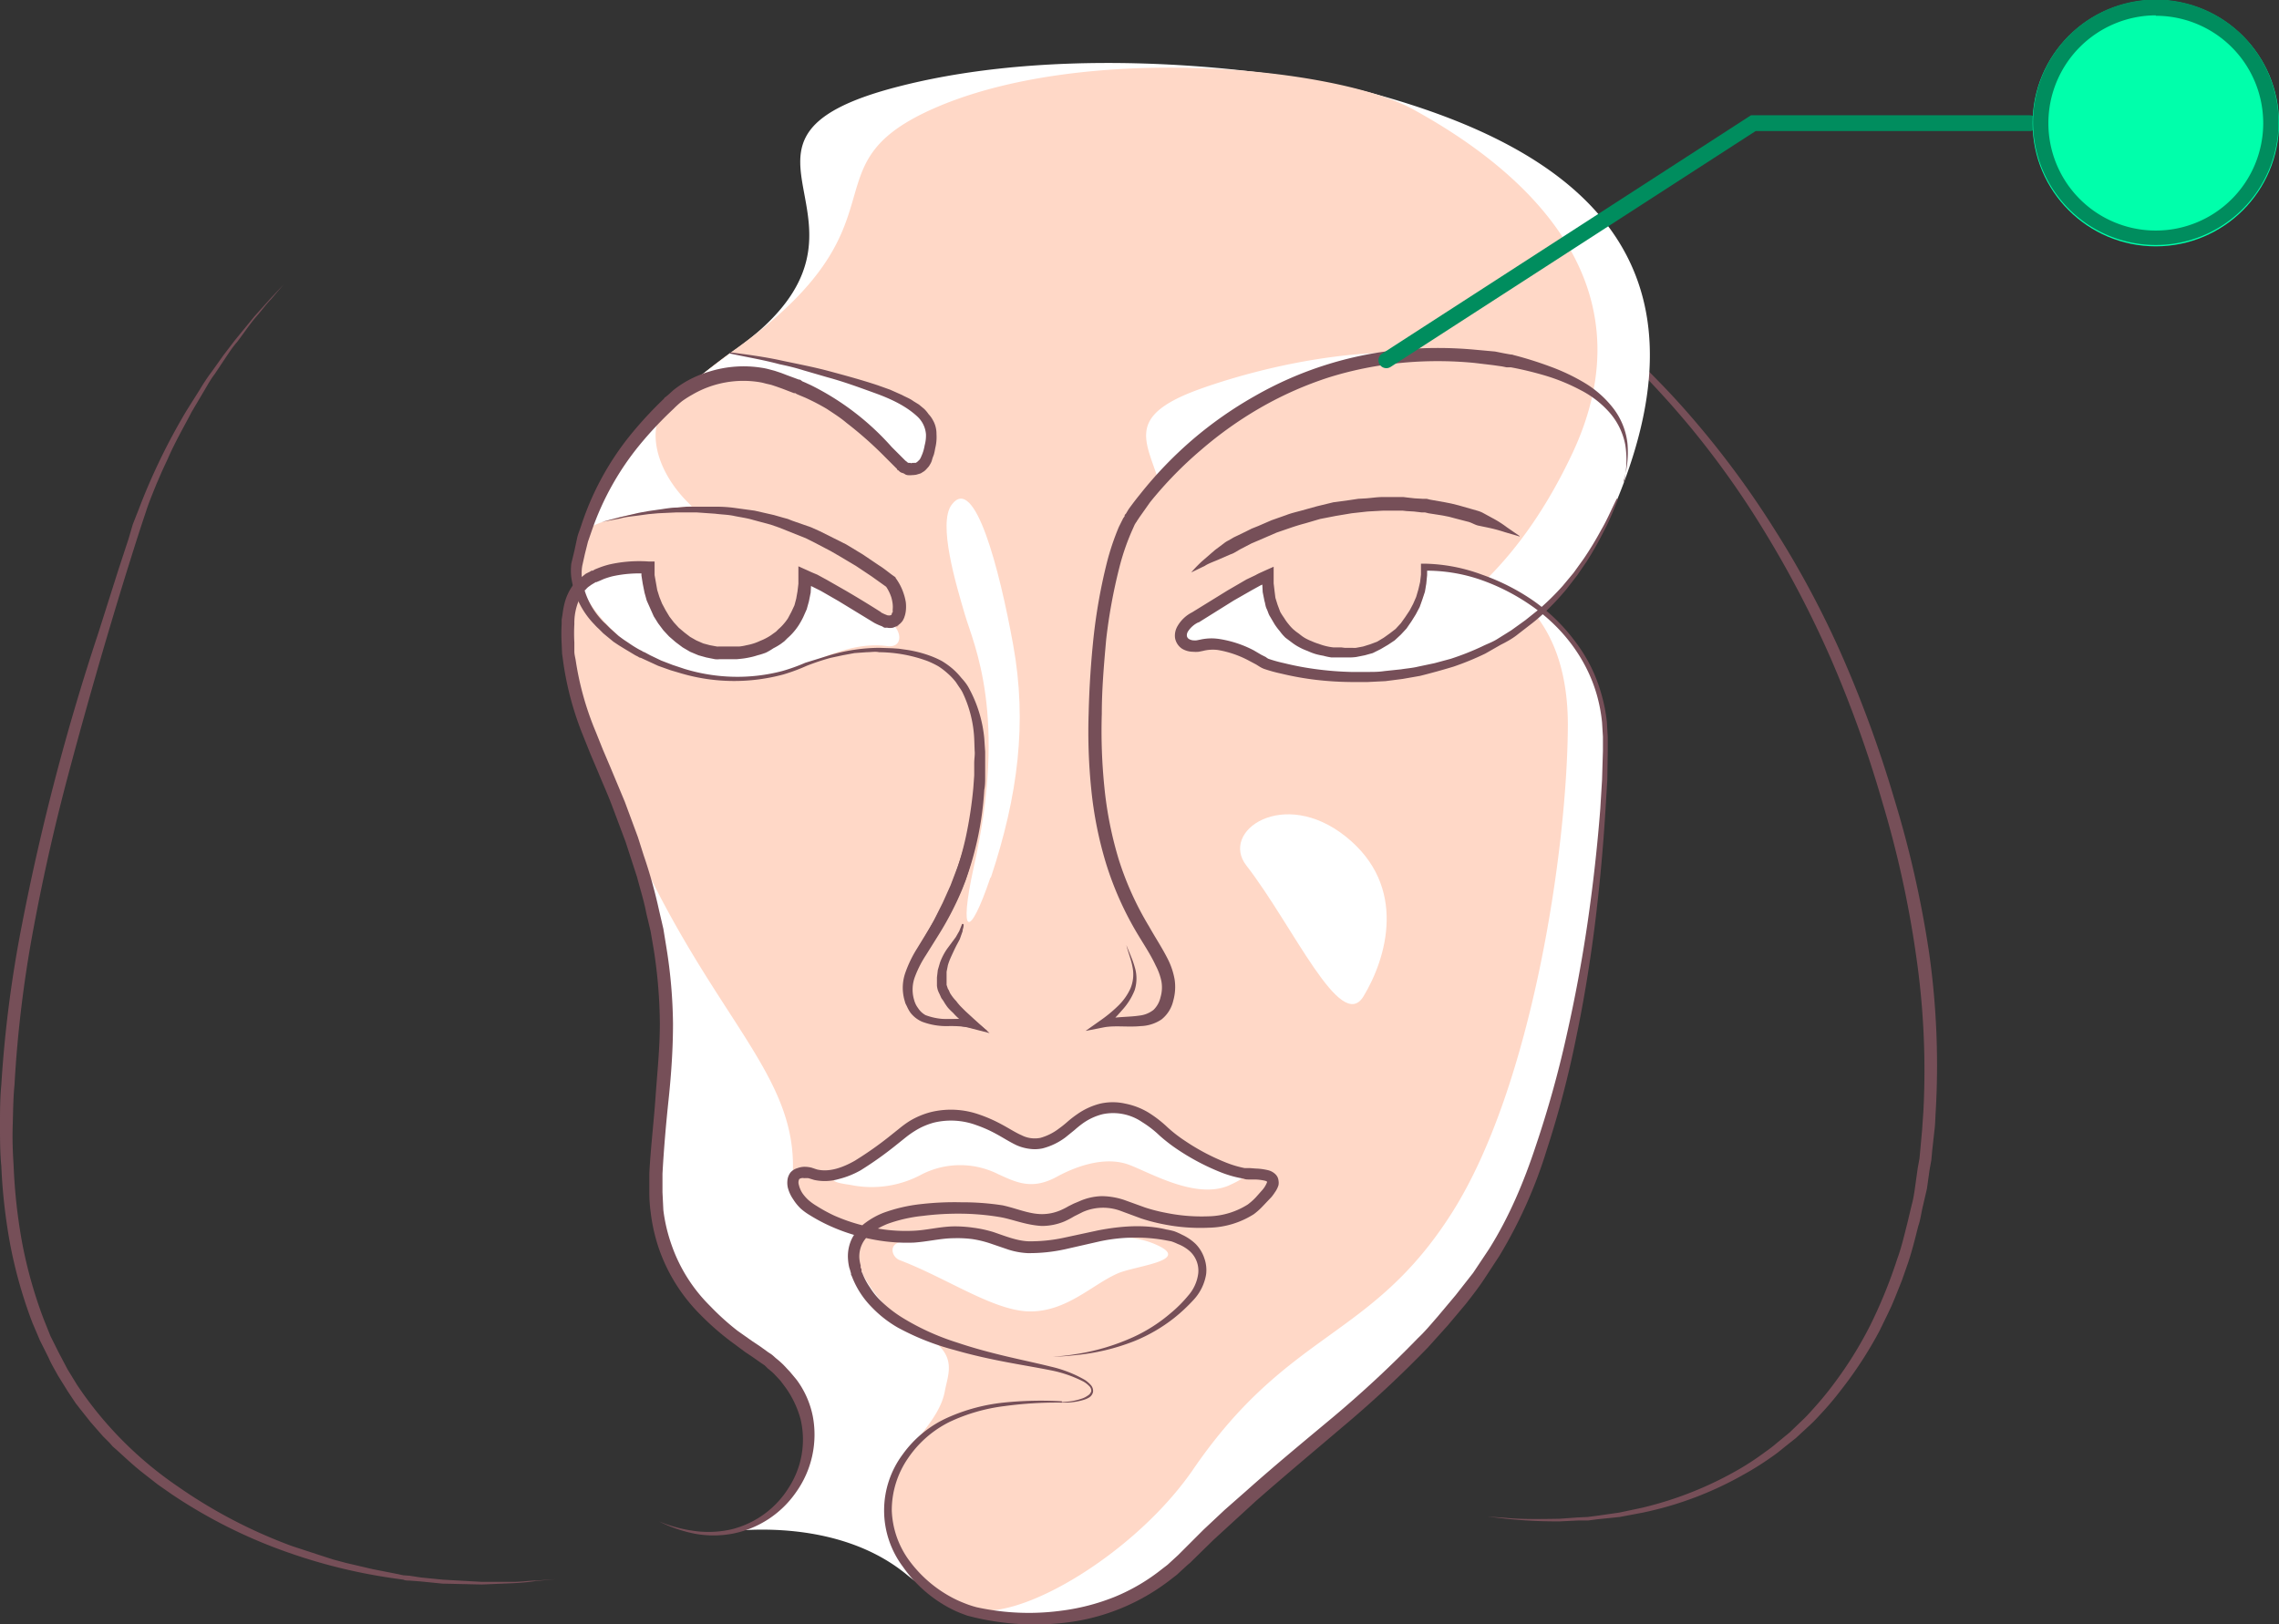 <?xml version="1.0" encoding="UTF-8"?>
<svg xmlns="http://www.w3.org/2000/svg" viewBox="0 0 519.8 370.6">
  <rect x="0" y="0" width="519.8" height="370.6" fill="#333333" stroke="none"/>
  <defs>
    <style>.b{fill:#764f58}.c{fill:#fff}</style>
  </defs>
  <g style="isolation:isolate">
    <path d="m341.6 57.6 3.7 2.3 2 1.3 2.3 1.6 5.8 4A189 189 0 0 1 370 79a184.7 184.7 0 0 1 17.2 17.8 208 208 0 0 1 17.3 23.6 217.9 217.9 0 0 1 15.5 28.9 275.7 275.7 0 0 1 12 32.8 241.7 241.7 0 0 1 8 35.3 182.9 182.9 0 0 1 1.5 36.2c-.1 1.5-.1 3-.3 4.4l-.5 4.5-.2 2.2-.4 2.2-.6 4.3-1 4.3c-.3 1.3-.5 2.9-1 4.3-.7 2.8-1.4 5.6-2.3 8.3l-1.4 4-1.6 4-.8 1.9-.9 1.9-1.8 3.7A90.8 90.8 0 0 1 420 317a70.3 70.3 0 0 1-5 5.9 35.6 35.6 0 0 1-2.7 2.7l-2.7 2.5-2.9 2.3a32.8 32.8 0 0 1-2.9 2.2 66.5 66.5 0 0 1-5.9 3.7 79.2 79.2 0 0 1-23.2 8.8l-5.3 1-4.9.5-2.3.3h-2.3l-4.1.2a110.9 110.9 0 0 1-12.3-.6l-4.3-.5 4.3.3c2.8.3 7 .3 12.2.2l4.2-.3 2.2-.1 2.3-.3 4.9-.7 5.2-1.1a82 82 0 0 0 22.5-9 64.5 64.5 0 0 0 5.7-3.8 29.9 29.9 0 0 0 2.7-2.1l2.8-2.3 2.6-2.5a33.9 33.9 0 0 0 2.6-2.7 74 74 0 0 0 4.8-5.8 89.3 89.3 0 0 0 8.3-13.3 111.4 111.4 0 0 0 6.2-15.2c1-2.7 1.6-5.4 2.3-8.1l1-4.2c.4-1.4.6-2.8.8-4.2l.6-4.3.4-2.2.2-2.1.4-4.4.3-4.4a181.2 181.2 0 0 0-1.7-35.6 238.1 238.1 0 0 0-7.7-34.9 270.5 270.5 0 0 0-11.7-32.6 240.7 240.7 0 0 0-15-28.8A204 204 0 0 0 386 98a207.9 207.9 0 0 0-16.7-18A184.3 184.3 0 0 0 355 67.4c-2-1.7-4-3-5.6-4.3l-2.3-1.7-2-1.3ZM126.7 360.3l-4.4.4c-1.4.2-3.1.4-5.2.5l-7.2.3-9-.2-5-.5-2.6-.2c-.4 0-.9 0-1.3-.2l-1.4-.2a125.7 125.7 0 0 1-24.6-5.9A116.2 116.2 0 0 1 39.3 341l-3.3-2.3-3.2-2.5c-2.2-1.7-4.2-3.6-6.3-5.5l-.8-.7-.7-.8-1.5-1.5-1.4-1.6-.7-.8-.7-.8-2.7-3.4-.3-.4-.4-.5-.6-.9-1.2-1.8-2.3-3.7c-.7-1.3-1.5-2.6-2.1-4l-2-4-1.7-4a106 106 0 0 1-5-17.5A128.3 128.3 0 0 1 .3 266c-.3-3-.3-6.2-.3-9.3s0-6.1.3-9.2A278.3 278.3 0 0 1 5 211a535 535 0 0 1 17.4-66.5L27 130l2.3-7 1-3.4 1.3-3.3a142.8 142.8 0 0 1 11-22.7l2.9-4.6c.9-1.5 1.8-2.9 2.8-4.2L51 81l2.6-3.4 4.5-5.5 3.6-4 3-3.2-2.9 3.4c-1 1-2 2.4-3.4 4s-2.7 3.6-4.3 5.7c-.9 1-1.7 2.2-2.5 3.4L49 85.3c-1 1.3-1.8 2.8-2.7 4.3L43.7 94c-1.7 3.3-3.7 6.7-5.4 10.6l-1.3 2.8-1.3 3c-.8 2-1.7 4.1-2.4 6.3l-1.1 3.3-1.1 3.4-2.2 7A1229 1229 0 0 0 15.5 177a471 471 0 0 0-7.8 34.5 278 278 0 0 0-4.4 36.1c-.3 3-.3 6-.4 9.1s0 6.1.2 9.1a125.4 125.4 0 0 0 2 18 104.2 104.2 0 0 0 4.8 17l1.6 4 1.9 3.8 2 3.8 2.2 3.6a85.4 85.4 0 0 0 22.9 23.1 114.5 114.5 0 0 0 26 13.6l6.4 2.1 3.1 1 3 .8 6 1.4 5.6 1.1 1.4.3 1.4.1 2.6.4 5 .5 8.9.5h7.1c2 0 3.9-.3 5.3-.3Z" class="b"></path>
    <path d="M129.7 141.3a64.7 64.7 0 0 0 7.5 32.8c21 47.6 14 66.4 12.4 92.7-1 19 6.3 30.7 23.4 41.8a21.8 21.8 0 0 1-5.4 40.5c-5 1.2 21.2-4.4 38.9 9.9a48 48 0 0 0 16 8.8 51 51 0 0 0 48-12.5c27.3-27.5 51.8-40.5 70.2-69.4s25.4-88.5 25.5-116.4-26.8-40.4-41.3-40.1c.1 9.4-6.6 19.7-18 19.6s-18.2-7.4-17.7-17.7a155 155 0 0 0-16.6 9.5c-5.4 3-3.5 7.8 1.4 6.5s11.2 2.1 14.1 3.8 58.3 17.3 80.7-37-8-79.8-55.7-92.8c-19.5-5.3-68.6-11.7-108-1.6-48.6 12.4 2.8 31-37 59.8-14.7 10.6-32.1 25.2-36.5 49.3a8 8 0 0 0 .6 3.5 24.7 24.7 0 0 0-2.5 9Z" class="c"></path>
    <path fill="#ffd8c7" d="M322.4 25c-17.7-9.8-75.8-15.4-110 0-29 13.1-4.4 25.6-44.3 54.4a145.2 145.2 0 0 0-15.9 13c-4.7 4.4-3.4 14.7 5.6 23.1-9.3.7-23.2 3.3-24 5.7a31.5 31.5 0 0 0-2.3 7.5 15.9 15.9 0 0 0 .9 5c-1.2 2.3-2.4 4-2.7 7.6-.9 10.4 2.7 19.5 7.5 32.7 20 55.6 45.1 68 43.6 94.2-.4 7.5 6.2 8.8 14.7 12.7-3.2 9 9.3 20.8 13.2 22.6 10.3 4.8 7.6 9.5 6.8 13.9-2.2 11.9-21.4 17.6-7.7 40.8 3 5.1 9.7 7.8 14.3 9 11 2.6 37-13 50-31.9 21.9-32 40.6-29.6 59-58.5s26.4-83.4 26.5-111.4c0-11.3-2.9-19.4-7.3-25-.3.2-7.4 6.8-23.3 11.7a65.5 65.5 0 0 1-32.7.4c-3-.6-12-5.1-14.1-5.8-3.9-1.1-6.5.4-7.2.4-4.8 0-4.6-2.5-1-5.6a95.5 95.5 0 0 1 16.8-9.6c.5 14.6 13 17 15.6 17.3a18.9 18.9 0 0 0 15-4.7 19.2 19.2 0 0 0 6-14.8c1.2 0 5.4-.2 13.8 2.3 7-7 13.6-16.2 19.4-28.5 17.4-37-7.6-62.8-36.2-78.5Zm-58.3 84.2c-2.8-8.6-6.7-14 7.6-19.7 3-1.2 22-8.2 43.2-9 3.8-.1-28.9 5.5-50.8 28.8Z"></path>
    <path d="M157.8 87.2c11.3-4 15.2-1.9 19.3-.2a87.8 87.8 0 0 1 28.5 19.1 3.4 3.4 0 0 0 5.6-1.1l.4-1c3-8.6-.4-13.3-28.9-20.3a167 167 0 0 0-16-3.2ZM147 129.8a18.3 18.3 0 0 0-14.6 4.3 39.8 39.8 0 0 0 45.6 19.5c6.8-1.7 15-7.4 24.3-6.2 4.6.6 3-5.5-.8-5.8s-4.8-3-8.3-5l-9.6-5.2s-.2 17.4-17.5 17.1c-14.5-.2-18-13-19.1-18.7Zm117.4 154.5c-10.3-5.1-21.2 1.3-30 1-6-.1-7.6-5.7-19.2-4-3.7.6-8.2 1.6-9.5 2-3.2.5-2.3 3.5-.5 4.2 10.8 4.1 21.6 11.7 29.8 11.7 8.4 0 14.2-6.2 20-8.7 4-1.7 16.2-2.8 9.4-6.2Zm17.2-16.8c-4.4-1.2-14.2-6.2-18.8-10.3s-11.3-7.3-18.8-1-10.5 3.2-15 .9-12.3-5.3-20 .3-13.1 9.5-16.3 10.4c-5.9 1.8.1 2.3 1.6 2.6a24 24 0 0 0 16-2.5 19.3 19.3 0 0 1 17.4 0c4 1.8 7.6 3.7 13.3.6s11.7-4.5 16.4-2.8 15.2 8 22.8 4.8c4.2-1.9 4-2.3 1.4-3Z" class="c"></path>
    <path d="M370.4 110a22.6 22.6 0 0 0 .3-8.5A15.6 15.6 0 0 0 367 94a22.4 22.4 0 0 0-6.5-5 44.1 44.1 0 0 0-7.7-3.2 78.6 78.6 0 0 0-8.2-2h-1l-1-.2-2.1-.3-4.2-.5a87.2 87.2 0 0 0-16.8 0 80.8 80.8 0 0 0-16.4 3.3 81.6 81.6 0 0 0-15.4 6.8 87.4 87.4 0 0 0-13.7 9.7 88.3 88.3 0 0 0-11.7 12l-2.4 3.4-.6.9-.1.2s0-.1 0 0l-.1.1-.3.5-.8 1.8a53.6 53.6 0 0 0-2.7 8 123.2 123.2 0 0 0-3 16.4c-.5 5.6-1 11.3-1 17a127.2 127.2 0 0 0 .6 16.8 85.9 85.9 0 0 0 3.3 16.5 70.6 70.6 0 0 0 6.9 15.2c1.4 2.5 3 4.9 4.3 7.5a16.7 16.7 0 0 1 1.5 4.5 11.4 11.4 0 0 1-.3 4.9 7.6 7.6 0 0 1-2.7 4.3 9 9 0 0 1-4.7 1.5c-3 .3-5.9-.2-8.5.3l-4.1.8 3.4-2.4a31.6 31.6 0 0 0 3.9-3.2 13.2 13.2 0 0 0 2.9-4 8.3 8.3 0 0 0 .5-5c-.3-1.7-1-3.3-1.4-5 .6 1.6 1.4 3.2 1.9 5a8.8 8.8 0 0 1 0 5.3 14.8 14.8 0 0 1-2.9 4.6 33.3 33.3 0 0 1-3.8 3.8l-.8-1.6c3-.8 6-.6 8.6-1a6.3 6.3 0 0 0 3.2-1.3 5.8 5.8 0 0 0 1.6-2.9 7.9 7.9 0 0 0 .2-3.6 13.5 13.5 0 0 0-1.3-3.6c-1.1-2.4-2.7-4.8-4.2-7.3a73.8 73.8 0 0 1-7.1-15.9 88 88 0 0 1-3.4-17 129.3 129.3 0 0 1-.6-17.3q.2-8.6 1.1-17.2a126.2 126.2 0 0 1 3-17 57.7 57.7 0 0 1 2.8-8.4l1-2 .3-.4v-.2l.1-.2.2-.2.6-1a71 71 0 0 1 2.6-3.4 90.9 90.9 0 0 1 12-12.5 89.6 89.6 0 0 1 14.3-10 82.7 82.7 0 0 1 33-10.5 91.6 91.6 0 0 1 17.3 0l4.4.4 2 .4 1.1.2.6.1h.2l.3.1a83.8 83.8 0 0 1 8.3 2.6 46 46 0 0 1 8 3.8 23.7 23.7 0 0 1 6.5 5.8 16.1 16.1 0 0 1 3.2 8 22.9 22.9 0 0 1-.9 8.6Z" class="b"></path>
    <path d="m346.6 122.4-3.4-1a36.4 36.4 0 0 0-3.7-1l-2.4-.5c-.8-.2-1.5-.7-2.4-.9l-2.7-.7-1.5-.4-1.5-.3-3.2-.5-.8-.2h-.8l-1.7-.2-1.7-.1-.9-.1h-4.4l-3.6.2-1.8.2-1.8.2-3.6.6-3.6.7-3.4 1a47 47 0 0 0-3.3 1l-3.2 1.1-3 1.3-1.4.6-1.4.6-2.5 1.3-1.2.7a5.1 5.1 0 0 1-1.1.5l-2.3 1c-1.3.6-2.6 1-3.5 1.6l-3.1 1.5s.8-1 2.4-2.5l3-2.6 2-1.5a5.6 5.6 0 0 1 1.1-.7l1.2-.7 2.7-1.3 1.4-.7 1.5-.6 3-1.3 3.4-1.2c1-.4 2.3-.7 3.4-1l3.6-1 3.7-.9 3.7-.5 2-.3 1.8-.1c1.3-.1 2.5-.3 3.8-.3h4.7l.8.1 1.8.2 1.8.1h.9l.8.2 3.4.6 1.5.3 1.6.4 2.8.8 1.4.4a6.6 6.6 0 0 1 1.3.5l2.2 1.2a24.2 24.2 0 0 1 3.3 2.1l2.9 2ZM242 319.9l1.4-.1a14.4 14.4 0 0 0 3.6-.8 5.2 5.2 0 0 0 1.1-.6 1.7 1.7 0 0 0 .8-1 1.5 1.5 0 0 0-.5-1.2 5.8 5.8 0 0 0-1.3-1 28.2 28.2 0 0 0-7.6-2.6c-6-1.2-13.5-2.2-21.8-4.6a57.7 57.7 0 0 1-12.9-5.1 26.5 26.5 0 0 1-6-4.7 20.3 20.3 0 0 1-4.5-7l-.2-.4v-.3l-.1-.3-.1-.4-.2-.6a11.8 11.8 0 0 1-.3-2.2 9.2 9.2 0 0 1 1-4.6 10.4 10.4 0 0 1 3.1-3.5 17.5 17.5 0 0 1 4-2.2 36.2 36.2 0 0 1 8.7-2 66.7 66.7 0 0 1 9.1-.4 59.4 59.4 0 0 1 9.4.7c3.2.7 6 2 9 2a10.8 10.8 0 0 0 4-.8 16 16 0 0 0 2-1l1.2-.6 1.2-.5a13.4 13.4 0 0 1 5.2-1.2 16.5 16.5 0 0 1 5.2.9l4.7 1.7a37.9 37.9 0 0 0 4.7 1.2 40.6 40.6 0 0 0 9.7.8 17.4 17.4 0 0 0 9-2.7 13.8 13.8 0 0 0 1.8-1.6l1.6-1.8a6 6 0 0 0 1-1.7 1.3 1.3 0 0 1 0-.1 1.7 1.7 0 0 0-.4-.2 11.6 11.6 0 0 0-2.3-.3H285c-.6 0-.9 0-1.4-.2a25.5 25.5 0 0 1-5.3-1.5 52.7 52.7 0 0 1-9.5-5 37.5 37.5 0 0 1-4.3-3.3 24.2 24.2 0 0 0-4-3.1 11.7 11.7 0 0 0-9-1.8 13.3 13.3 0 0 0-4.4 2 22.6 22.6 0 0 0-2 1.6l-2.1 1.7a14.8 14.8 0 0 1-5.2 2.5 8.5 8.5 0 0 1-3 .1 10.6 10.6 0 0 1-2.9-.8c-1.7-.8-3.2-1.8-4.7-2.6a29.4 29.4 0 0 0-4.5-2 16.7 16.7 0 0 0-9.6-.6 15.8 15.8 0 0 0-4.4 1.9 21.3 21.3 0 0 0-2 1.4l-2 1.6a82.7 82.7 0 0 1-8.4 6 20 20 0 0 1-5 2 11.4 11.4 0 0 1-5.6.2l-1.3-.4a6.5 6.5 0 0 0-1 0 1.4 1.4 0 0 0-1.1.2 1.7 1.7 0 0 0-.1 1.3 6 6 0 0 0 .8 1.9 9.3 9.3 0 0 0 1.4 1.6 12.8 12.8 0 0 0 1.8 1.3 36 36 0 0 0 4 2.2 40 40 0 0 0 9 2.8 37.4 37.4 0 0 0 9 .7c3-.1 5.9-.9 9.1-1a29.5 29.5 0 0 1 4.7.3 28.1 28.1 0 0 1 4.6 1c2.9 1 5.4 2 8 2.1a36.2 36.2 0 0 0 8-.8l7.9-1.7c5.2-1 10.6-1.4 15.5-.2a17.5 17.5 0 0 1 1.8.4 14.5 14.5 0 0 1 1.8.8 11.4 11.4 0 0 1 3.1 2.1 8.5 8.5 0 0 1 2 3.3 8 8 0 0 1 .4 3.6 11.2 11.2 0 0 1-3 6 38.8 38.8 0 0 1-4.3 4 37.4 37.4 0 0 1-8.9 5.2 49 49 0 0 1-13.9 3.3 39 39 0 0 1-5 .3 37.8 37.8 0 0 0 5-.5 49.7 49.7 0 0 0 13.6-4 36.3 36.3 0 0 0 8.4-5.4 29.6 29.6 0 0 0 4-4 9.4 9.4 0 0 0 2.3-5.1 6 6 0 0 0-2-5.1 9 9 0 0 0-2.7-1.6 10.6 10.6 0 0 0-1.5-.6l-1.6-.3a39 39 0 0 0-14.6.3L243 285a38 38 0 0 1-8.6.9 17.3 17.3 0 0 1-4.4-.8l-4.1-1.4a24.3 24.3 0 0 0-4.1-1 26.4 26.4 0 0 0-4.3-.2c-2.8 0-6 .8-9.1 1a40.9 40.9 0 0 1-9.7-.8 42.7 42.7 0 0 1-9.4-3 38.4 38.4 0 0 1-4.5-2.4 14.1 14.1 0 0 1-2.1-1.5 11 11 0 0 1-1.8-2.2 8.3 8.3 0 0 1-1.2-2.6 5.1 5.1 0 0 1-.1-1.7 3.5 3.5 0 0 1 .7-1.8 3.3 3.3 0 0 1 1.6-1 4.8 4.8 0 0 1 1.7-.3 7 7 0 0 1 1.5.2l1.2.4c2.8.7 5.9-.4 8.7-2a80.7 80.7 0 0 0 8.2-5.8l2-1.6a23.6 23.6 0 0 1 2.2-1.6 18.2 18.2 0 0 1 5-2.1 19.4 19.4 0 0 1 11 .6 33 33 0 0 1 5 2.2c1.7.9 3.2 1.9 4.6 2.5a6.6 6.6 0 0 0 4.3.6 12.4 12.4 0 0 0 4.2-2.1 25.2 25.2 0 0 0 2-1.6 24 24 0 0 1 2.2-1.7 15.8 15.8 0 0 1 5.2-2.4 13 13 0 0 1 5.8 0 16.3 16.3 0 0 1 5.2 2 27.2 27.2 0 0 1 4.4 3.4 32.1 32.1 0 0 0 4 3.1 49.3 49.3 0 0 0 9 4.8 24.1 24.1 0 0 0 4.6 1.4h1.2l1.3.1a14 14 0 0 1 2.9.4 3.6 3.6 0 0 1 1.7 1 2.3 2.3 0 0 1 .6 1.3 3 3 0 0 1 0 1.1 5.5 5.5 0 0 1-.8 1.6 12 12 0 0 1-.8 1.1l-1.9 2a15.9 15.9 0 0 1-2.1 1.9 19.8 19.8 0 0 1-10.3 3.1 42.5 42.5 0 0 1-10.4-.8 41 41 0 0 1-5-1.3l-4.6-1.7a11.5 11.5 0 0 0-8.7.2l-1 .5-1 .5a19 19 0 0 1-2.3 1.2 13.4 13.4 0 0 1-5.1 1c-3.6-.2-6.6-1.5-9.4-2a56.4 56.4 0 0 0-9-.8 64.5 64.5 0 0 0-8.7.5 33.9 33.9 0 0 0-8 1.8c-2.5 1-4.8 2.5-5.8 4.5a6.5 6.5 0 0 0-.7 3.3 8.5 8.5 0 0 0 .3 1.7v.5l.2.4v.5l.2.4a15.6 15.6 0 0 0 1.7 3.2 16.3 16.3 0 0 0 2.2 2.8 29 29 0 0 0 5.5 4.3 55.8 55.8 0 0 0 12.2 5.5c8 2.7 15.4 4 21.4 5.5a28 28 0 0 1 7.7 3 6.7 6.7 0 0 1 1.4 1.2 2 2 0 0 1 .5 1.6 2 2 0 0 1-1 1.3 5.4 5.4 0 0 1-1.2.5 15 15 0 0 1-3.8.6h-1.2Z" class="b"></path>
    <path d="M369 114c-1 2.5-2 5-3.2 7.2a75.5 75.5 0 0 1-3.9 6.9l-2.2 3.2-2.4 3.1a60 60 0 0 1-5.5 5.8 39.2 39.2 0 0 1-3 2.5l-3.1 2.4c-1.1.8-2.2 1.4-3.4 2l-3.5 2a64 64 0 0 1-7.3 3 166.5 166.5 0 0 1-7.6 2.1l-4 .7-3.9.5-4 .2h-4a74.5 74.5 0 0 1-7.9-.5 67.5 67.5 0 0 1-7.8-1.4 34.1 34.1 0 0 1-4-1.1 5.8 5.8 0 0 1-1-.5l-.8-.5-1.7-.9a23 23 0 0 0-7-2.4 9 9 0 0 0-3.4.2l-1 .2a7.6 7.6 0 0 1-1.3 0 4.9 4.9 0 0 1-2.5-.7 3.7 3.7 0 0 1-1.6-2.5 4.3 4.3 0 0 1 .6-2.7 8 8 0 0 1 3.3-3.1l8.1-5 4.3-2.5 2.1-1a12.1 12.1 0 0 1 1.2-.6l1.1-.5 1.8-.8v3.8l.2 1.7.2 1.6.5 1.6.6 1.6a15.9 15.9 0 0 0 .9 1.4 10.7 10.7 0 0 0 1 1.4 9.8 9.8 0 0 0 1.1 1.2l.6.5.7.5a10 10 0 0 0 1.4 1 11.7 11.7 0 0 0 1.5.7 12.1 12.1 0 0 0 1.6.6 13.3 13.3 0 0 0 1.6.5 12.1 12.1 0 0 0 1.7.3h1.8l.8.1h1.8a4 4 0 0 0 .8 0l1.6-.3 1.6-.5 1.6-.6 1.5-.9 1.4-1 1.3-1 1.2-1.3 1-1.4 1-1.5.8-1.5.7-1.6.5-1.7.4-1.7.2-1.7v-2.5h.8a39.5 39.5 0 0 1 13.1 2.5 49.2 49.2 0 0 1 11.8 6 41.8 41.8 0 0 1 9.5 9.3 35.6 35.6 0 0 1 3.5 5.6 35.3 35.3 0 0 1 2.4 6.2 37.1 37.1 0 0 1 1.3 6.5l.2 3.4v3.3l-.1 6.5-.2 3.3-.2 3.3q-.8 13.2-2.4 26.2c-1.1 8.7-2.5 17.4-4.3 26a226.6 226.6 0 0 1-6.7 25.6 108 108 0 0 1-10.8 24.2l-3.6 5.5c-1.2 1.8-2.6 3.6-4 5.4l-4.2 5-4.5 5a254.6 254.6 0 0 1-19.3 18c-6.7 5.7-13.4 11.3-20 17.1l-4.8 4.4-4.8 4.4-4.7 4.6-.6.6-.6.5-1.2 1.1-1.3 1.2-1.3 1a48.2 48.2 0 0 1-24.9 10 59.7 59.7 0 0 1-20-1.3l-1.6-.4-1.6-.6a25.8 25.8 0 0 1-3.1-1.5 30.4 30.4 0 0 1-10-9.1 21.4 21.4 0 0 1 0-25.6 25.4 25.4 0 0 1 10.3-8.4 41.9 41.9 0 0 1 12.7-3.4 82.7 82.7 0 0 1 13.2-.3h.1v.3h-.1a88.8 88.8 0 0 0-13 .8 41 41 0 0 0-12.5 3.6 24.7 24.7 0 0 0-9.5 8.3 20.9 20.9 0 0 0-3.7 11.9 20.5 20.5 0 0 0 4.1 11.6 29 29 0 0 0 9.5 8.2 25.3 25.3 0 0 0 2.8 1.3 23 23 0 0 0 3 1 56 56 0 0 0 6.3 1 55.3 55.3 0 0 0 12.8-.2 49.2 49.2 0 0 0 12.4-3.2A44.1 44.1 0 0 0 265 358l1.3-1 1.2-1.1 1.2-1.1.6-.6.5-.5 4.7-4.7 4.8-4.5 5-4.4c6.5-5.8 13.3-11.4 20-17a257.7 257.7 0 0 0 19.1-17.8c1.6-1.5 3-3.2 4.4-4.8l4.2-5 4-5.1 3.6-5.4c4.6-7.3 8-15.4 10.7-23.6a244.3 244.3 0 0 0 7-25.1q2.9-12.8 4.8-25.8a390 390 0 0 0 2.9-26l.2-3.3.2-3.3.2-6.6v-3.2l-.2-3.3a36.3 36.3 0 0 0-1.2-6.3c-2.4-8.4-8-15.6-15.2-20.5a47.7 47.7 0 0 0-11.5-5.8 38 38 0 0 0-12.7-2l.7-.8v1.8l-.2 2-.3 1.8-.6 1.8-.6 1.7-.9 1.7-1 1.6-1.1 1.6-1.3 1.4-1.4 1.3-1.5 1-1.7 1-1.8.9-1.8.5-2 .4a13.5 13.5 0 0 1-1.8.1h-3.8a15 15 0 0 1-1.9-.4 15.3 15.3 0 0 1-1.8-.4 14.4 14.4 0 0 1-1.8-.7 12.8 12.8 0 0 1-1.8-.8 11.7 11.7 0 0 1-1.6-1l-.8-.6-.8-.6a10.7 10.7 0 0 1-1.3-1.5 14 14 0 0 1-1.2-1.6l-1-1.7c-.4-.6-.5-1.2-.8-1.8s-.3-1.2-.5-1.8l-.4-2-.1-1.9v-1.9l1.7 1.3-1 .5-1 .4-2 1.1-4.2 2.4-8 5h-.1a5.8 5.8 0 0 0-2.3 2 1.7 1.7 0 0 0-.3 1 1 1 0 0 0 .5.8 2.3 2.3 0 0 0 1 .3 5.2 5.2 0 0 0 .7 0l1-.2a11.6 11.6 0 0 1 4.3-.1 25.2 25.2 0 0 1 7.8 2.6l1.7 1 1 .5a3.5 3.5 0 0 0 .6.4 31.2 31.2 0 0 0 3.6 1 66.4 66.4 0 0 0 7.5 1.4 73 73 0 0 0 7.7.6h3.9c1.3 0 2.5 0 3.8-.2l3.8-.4c1.2-.2 2.6-.3 3.8-.6l3.8-.8 3.7-1a61 61 0 0 0 7.1-2.8c1.2-.6 2.4-1 3.5-1.7l3.2-2 3.2-2.3 3-2.4a59.9 59.9 0 0 0 5.5-5.4l2.5-3 2.3-3.2a75.6 75.6 0 0 0 4-6.6c1.3-2.2 2.3-4.6 3.5-7v-.1h.3Zm-149.2 97-.4 1.6-.7 1.6-.8 1.5-.8 1.4-.8 1.4a15.7 15.7 0 0 0-.5 1.5l-.3 1.6-.1 1.6a6.8 6.8 0 0 0 0 .7v.9a4.3 4.3 0 0 0 .3.7v.3l.2.3.4.7.4.7a10.4 10.4 0 0 0 1 1.2 15 15 0 0 0 1.1 1.2l1.2 1 2.5 2.1 2.7 2.2-3.4-.7a29.3 29.3 0 0 0-5.5-.4 15.7 15.7 0 0 1-6-1 6.8 6.8 0 0 1-2.6-2 7.7 7.7 0 0 1-.8-1.4l-.4-.8-.2-.7a10.4 10.4 0 0 1 .2-6.3 27.4 27.4 0 0 1 2.6-5.4l3-4.9a68.3 68.3 0 0 0 5-10 74 74 0 0 0 3.2-10.7 94.8 94.8 0 0 0 1.7-11.2l.2-2.8v-2.8c0-1 .2-1.9.1-2.8l-.1-2.8a27.4 27.4 0 0 0-2.7-10.6 9.2 9.2 0 0 0-.7-1.1l-.8-1.2a14.4 14.4 0 0 0-1.9-2 15.8 15.8 0 0 0-2.1-1.6 20 20 0 0 0-2.5-1.2 32.6 32.6 0 0 0-11-2c-.9-.2-1.8 0-2.8 0l-2.8.2-2.7.5-2.8.6a55.5 55.5 0 0 0-5.4 1.8 41.8 41.8 0 0 1-5.4 2 43 43 0 0 1-23-.2l-2.7-.8-2.8-1-2.6-1.2-1.3-.6-.4-.1-.3-.2-.6-.3-2.5-1.5-1.3-.8-1.2-.8-2.3-1.9-1-1a11.6 11.6 0 0 1-1-1 19.2 19.2 0 0 1-5.3-10.8 13.5 13.5 0 0 1 0-3.1l.7-2.9.6-2.8c.2-1 .6-1.9.9-2.8a64.9 64.9 0 0 1 11-20.5 90 90 0 0 1 7.9-8.6l.2-.3.3-.2.6-.5 1.1-1a25.5 25.5 0 0 1 2.6-1.8 24.9 24.9 0 0 1 5.5-2.4 26.2 26.2 0 0 1 12-.9 15 15 0 0 1 1.5.3l1.5.4 1.5.5 1.3.5 2.7 1h.2l.2.1.4.3.7.3 1.3.6a60.6 60.6 0 0 1 18.4 14.1l2 2 1 1 .1.1s-.2-.2 0 0l.4.3.2.2a.4.4 0 0 1 .2 0 .9.9 0 0 0 .3 0c.1 0 .3.2.4 0a3.1 3.1 0 0 0 .5 0h.4l.4-.3.3-.3a1 1 0 0 0 .3-.4 2 2 0 0 0 .2-.4l.3-.7.2-.6a12.3 12.3 0 0 0 .3-1.3 8.6 8.6 0 0 0 .3-2.5 6.2 6.2 0 0 0-2-4.1c-2.6-2.4-6-4-9.6-5.3s-7.1-2.6-10.8-3.6l-5.5-1.6c-1.9-.6-3.6-1-5.5-1.4-3.7-1-7.4-1.6-11.1-2.4h-.2v-.3h.2c3.8.5 7.6 1 11.3 1.8s7.5 1.5 11.2 2.5 7.4 2 11 3.2l2.8 1 2.7 1.2c.9.5 1.8.8 2.6 1.4l1.3.8 1.2 1a8 8 0 0 1 1 1.2 6.1 6.1 0 0 1 1 1.4 5.7 5.7 0 0 1 .6 1.5 6.5 6.5 0 0 1 .2 1.7 10.5 10.5 0 0 1-.3 3.2 12 12 0 0 1-.3 1.4l-.3.8-.2.7a4 4 0 0 1-.4.8 3 3 0 0 1-.6.8 4.6 4.6 0 0 1-.7.7l-.8.5-1 .3a6.3 6.3 0 0 1-1 .1 4.1 4.1 0 0 1-1 0 2.8 2.8 0 0 1-.4-.1l-.5-.3-.6-.2a3 3 0 0 1-.3-.2l-.3-.3h-.1l-.2-.2v-.1l-1-1-2-2a85.4 85.4 0 0 0-8.5-7.5c-1.4-1.2-3-2.2-4.5-3.2a50 50 0 0 0-5-2.6l-1.2-.5-.7-.3-.3-.2s-.2 0 0 0h-.3l-2.6-1-1.4-.5-1.2-.4-1.3-.3a11.7 11.7 0 0 0-1.3-.3 23.1 23.1 0 0 0-15.5 2.9 23.4 23.4 0 0 0-2.2 1.4 21.5 21.5 0 0 0-2 1.8 86 86 0 0 0-7.7 8.2A63.5 63.5 0 0 0 135 121l-.9 2.6-.7 2.8-.6 2.7a10.6 10.6 0 0 0-.1 2.6 17.5 17.5 0 0 0 4.4 9.6 9.8 9.8 0 0 0 1 1l1 1 2 1.8 1.1.8 1.2.8a27 27 0 0 0 2.4 1.5l.6.3.3.2.3.1 1.3.7 2.5 1.2 2.6 1 2.7.9a41.3 41.3 0 0 0 11.1 1.8 40.2 40.2 0 0 0 11.2-1.3 42.5 42.5 0 0 0 5.3-1.9l5.5-1.7a40.5 40.5 0 0 1 11.4-1.7l3 .1 1.4.1 1.4.2a27 27 0 0 1 5.7 1.4 21.3 21.3 0 0 1 2.7 1.2 18.3 18.3 0 0 1 2.5 1.8 16.5 16.5 0 0 1 2 2.1 13.5 13.5 0 0 1 1 1.2 9.3 9.3 0 0 1 .8 1.3 29.6 29.6 0 0 1 3.4 11.3l.2 3v5.7c0 1 0 2-.2 3a73.5 73.5 0 0 1-5 22.6 71.2 71.2 0 0 1-5.3 10.3l-3 4.8a25 25 0 0 0-2.5 4.9 8.3 8.3 0 0 0-.3 5l.2.7.2.5a5.3 5.3 0 0 0 .6 1 4.7 4.7 0 0 0 1.7 1.6 14 14 0 0 0 5.2.9 30 30 0 0 1 5.9.6l-.7 1.4-2.5-2.2-1.3-1.2a13.9 13.9 0 0 1-1.1-1.3 12.9 12.9 0 0 1-1-1.4l-.4-.8-.4-.8-.2-.4-.1-.4-.2-1v-.8a5.7 5.7 0 0 1 0-.9l.3-1.7.4-1.6a14.6 14.6 0 0 1 .7-1.6 15.1 15.1 0 0 1 .8-1.5l.9-1.4.9-1.4.7-1.4.5-1.6v-.1h.3Z" class="b"></path>
    <path d="m137.2 119.1 4.2-1.1 4.3-1 2.2-.4 2.1-.3c1.5-.2 3-.5 4.4-.5l2.2-.2h6.7c1.5 0 3 .1 4.4.3l4.4.6 4.4 1 2.1.6 1.1.3 1 .4 4.3 1.5 2 .9 2 1 2 1 2 1 3.8 2.3 3.7 2.5c1.3.8 2.4 1.8 3.6 2.6l.2.2v.1a12.4 12.4 0 0 1 1.8 3.5 12 12 0 0 1 .5 2 8.7 8.7 0 0 1 0 2 6.6 6.6 0 0 1-.2 1l-.2.6-.3.6a4 4 0 0 1-1 1v.1h-.2v.2h-.3l-.2.1-.5.2a3.4 3.4 0 0 1-1.4 0 3.4 3.4 0 0 1-.6 0 4.5 4.5 0 0 1-.5-.3 12.9 12.9 0 0 1-1.8-.8l-8.2-5-4-2.3-2.2-1.1-1-.5-1-.4 2-1.5v2l-.1 1.9-.4 2-.5 1.8-.8 1.8a19.7 19.7 0 0 1-1 1.8 14.4 14.4 0 0 1-1.2 1.6 12.5 12.5 0 0 1-1.4 1.4l-.7.7-.8.6a14 14 0 0 1-1.7 1 14.5 14.5 0 0 1-1.7 1 15.8 15.8 0 0 1-1.9.6 15.3 15.3 0 0 1-1.9.5 17.7 17.7 0 0 1-1.9.3l-1 .1h-3.9a5.7 5.7 0 0 1-1 0l-2-.4-1.8-.5-1.9-.8-1.7-1-1.6-1.2-1.5-1.3-1.3-1.4-1.2-1.6-1-1.6-.8-1.8-.8-1.8-.5-1.8-.4-2-.3-1.9v-1.9l1.5 1.5a28 28 0 0 0-8.2.6 19 19 0 0 0-1.9.6l-.9.4-.5.2-.2.1c.1 0 0 0 0 0h-.2l-1 .6-.7.5a3.8 3.8 0 0 0-.6.6 2.8 2.8 0 0 0-.6.6 13.3 13.3 0 0 0-2 7.3 37.3 37.3 0 0 0 0 4.2v2c0 .7.2 1.4.3 2a68.2 68.2 0 0 0 4.6 16.4l1.6 4 1.7 4 3.3 7.9 3 8.1 1.3 4.1a112.3 112.3 0 0 1 3.5 12.5l1 4.3.7 4.3a115.6 115.6 0 0 1 1.5 17.3c0 5.8-.4 11.6-1 17.3s-1.1 11.4-1.4 17v4.2l.2 4.1a37.7 37.7 0 0 0 1.9 8A36.4 36.4 0 0 0 162 298a58 58 0 0 0 6.2 5.6l3.4 2.4 1.8 1.2 1.8 1.3.9.6.9.8a19.5 19.5 0 0 1 1.7 1.5l1.5 1.6 1.5 1.8a20.8 20.8 0 0 1 3.7 8.4 22.6 22.6 0 0 1-3.8 17.2 22.9 22.9 0 0 1-14.5 9.5 23.5 23.5 0 0 1-8.7 0 31.9 31.9 0 0 1-8.1-2.8 31.7 31.7 0 0 0 8.2 2.2 23.6 23.6 0 0 0 8.4-.4 21.4 21.4 0 0 0 13-9.5 20.2 20.2 0 0 0 2.7-15.6 22.5 22.5 0 0 0-3.4-7.2L178 315l-1.4-1.5a16.8 16.8 0 0 0-1.5-1.3l-.7-.7-.9-.6-1.7-1.2-1.8-1.2-3.5-2.6a61.5 61.5 0 0 1-6.6-5.8 39.7 39.7 0 0 1-9.5-14.9 40.6 40.6 0 0 1-2-8.7c-.2-1.4-.3-3-.3-4.4v-4.4c.3-5.8 1-11.5 1.4-17.2s1-11.3 1-17a113.6 113.6 0 0 0-1.4-16.9l-.7-4.1-1-4.2c-.5-2.7-1.4-5.5-2.1-8.2l-1.3-4-1.3-4-3-8c-1-2.7-2.2-5.3-3.3-8l-1.7-4-1.6-4a71.2 71.2 0 0 1-4.6-16.8l-.3-2.2-.1-2.3a39.3 39.3 0 0 1 0-4.4v-1l.2-1.2a18.2 18.2 0 0 1 .4-2.3 11.9 11.9 0 0 1 2-4.4 6.2 6.2 0 0 1 .9-1 6.1 6.1 0 0 1 1-.8l1-.8 1-.5.3-.2h.3l.5-.3 1-.4a22.1 22.1 0 0 1 2.2-.7 30.9 30.9 0 0 1 9-.7h1.4v3.1l.3 1.7.3 1.7.5 1.6.6 1.5.8 1.5.9 1.5 1 1.3 1.1 1.2 1.3 1.1 1.3 1 1.4.8 1.6.7 1.5.4 1.6.3a2.4 2.4 0 0 0 .4 0h4.7a11.5 11.5 0 0 0 1.7-.3 12.8 12.8 0 0 0 1.6-.4 12.1 12.1 0 0 0 1.5-.6 11.3 11.3 0 0 0 1.5-.7 10.4 10.4 0 0 0 1.4-.9l.7-.5.6-.6a9.6 9.6 0 0 0 1.1-1.1 12.2 12.2 0 0 0 1-1.3l.8-1.5.7-1.5.4-1.5.3-1.7.2-1.7v-4l2 .9 1.1.5 1.2.5 2.2 1.2 4.2 2.4a248 248 0 0 1 8.2 5h-.1a10.7 10.7 0 0 0 1.3.6 1.4 1.4 0 0 0 .3.1.8.8 0 0 0 .2 0 .7.7 0 0 0 .3 0l.3-.1a.8.8 0 0 0 .1-.2v-.2l.2-.2a3 3 0 0 0 0-.6 5.7 5.7 0 0 0 0-1.3 9.1 9.1 0 0 0-.3-1.5 9.8 9.8 0 0 0-1.3-2.6l.3.3-3.5-2.5-3.6-2.4-3.7-2.2-1.9-1.1-1.9-1-1.9-1-2-1-4-1.6-1-.4-1-.4-2-.7-4.1-1.1c-1.3-.4-2.9-.6-4.3-.9s-2.8-.3-4.3-.5l-4.3-.3h-4.4l-4.3.2-2.2.2-2.2.3c-1.4.2-2.9.3-4.3.7Zm82.6 91.9-.3 1.6-.6 1.7-.8 1.5a72.3 72.3 0 0 0-1.4 3 14.8 14.8 0 0 0-.5 1.4l-.3 1.5v3l.2.6.1.3.2.3.3.7.4.6a10.5 10.5 0 0 0 1 1.2 12.8 12.8 0 0 0 1 1.2l1.1 1.1 2.4 2.2 3.1 2.8-3.9-1a23.1 23.1 0 0 0-4.3-.8c-1.5-.1-3-.2-4.6-.5a11.6 11.6 0 0 1-2.2-.7 6.3 6.3 0 0 1-2-1.4l-.4-.5-.3-.5-.4-.5-.2-.5a5.9 5.9 0 0 1-.2-.6l-.2-.5a9 9 0 0 1-.3-1.2 10 10 0 0 1 .1-4.7 22.2 22.2 0 0 1 1.8-4.4l4.4-7.9 2-4 1.8-4 1.6-4.2a77.3 77.3 0 0 0 3-10.7l.5-2.2.4-2.2.4-2.3.7-4.4v-.2h.2v.2a69 69 0 0 1-2.7 22.7l-.7 2.2-.9 2.1a60.5 60.5 0 0 1-4.2 8.2 111 111 0 0 1-5 7.6 20.3 20.3 0 0 0-2 3.9 8.7 8.7 0 0 0-.6 4.2 7.2 7.2 0 0 0 1.7 3.8 5.9 5.9 0 0 0 3.8 1.8 29 29 0 0 0 4.5 0 22.9 22.9 0 0 1 4.7.2l-.9 1.7-1.3-1-1.3-1a12.7 12.7 0 0 1-1.3-1.3 14.4 14.4 0 0 1-1.2-1.2 12.7 12.7 0 0 1-1-1.5l-.5-.7-.4-.9-.2-.4-.2-.5a5.7 5.7 0 0 1-.2-1V223l.2-1.7.5-1.7a14 14 0 0 1 1.6-3.1l2-2.7.8-1.4.6-1.5v-.1h.3Z" class="b"></path>
    <path d="M226 200.2c6.2-18.7 8.3-35.3 5.1-53s-8.8-39-14-32.1c-3.3 4.2 1 18.4 3 25.2s9.8 23 2 57.5c-3.5 16-1 16.6 3.8 2.4Zm58.3-2.7c-6.2-7.9 8.5-18 22.7-6.6s9.2 27.8 4 36.4-16-16-26.7-29.8Z" class="c"></path>
    <path fill="none" stroke="#008d5e" stroke-linecap="round" stroke-miterlimit="10" stroke-width="3.6" d="m316.2 82.2 83.7-54.1H463" style="mix-blend-mode:hard-light"></path>
    <circle cx="491.7" cy="28.1" r="28.1" fill="#00ffab" style="mix-blend-mode:color"></circle>
    <path fill="#008d5e" d="M491.7 3.6A24.5 24.5 0 1 1 467.2 28a24.6 24.6 0 0 1 24.5-24.5m0-3.6a28 28 0 1 0 28 28 28 28 0 0 0-28-28Z" style="mix-blend-mode:darken"></path>
  </g>
</svg>
